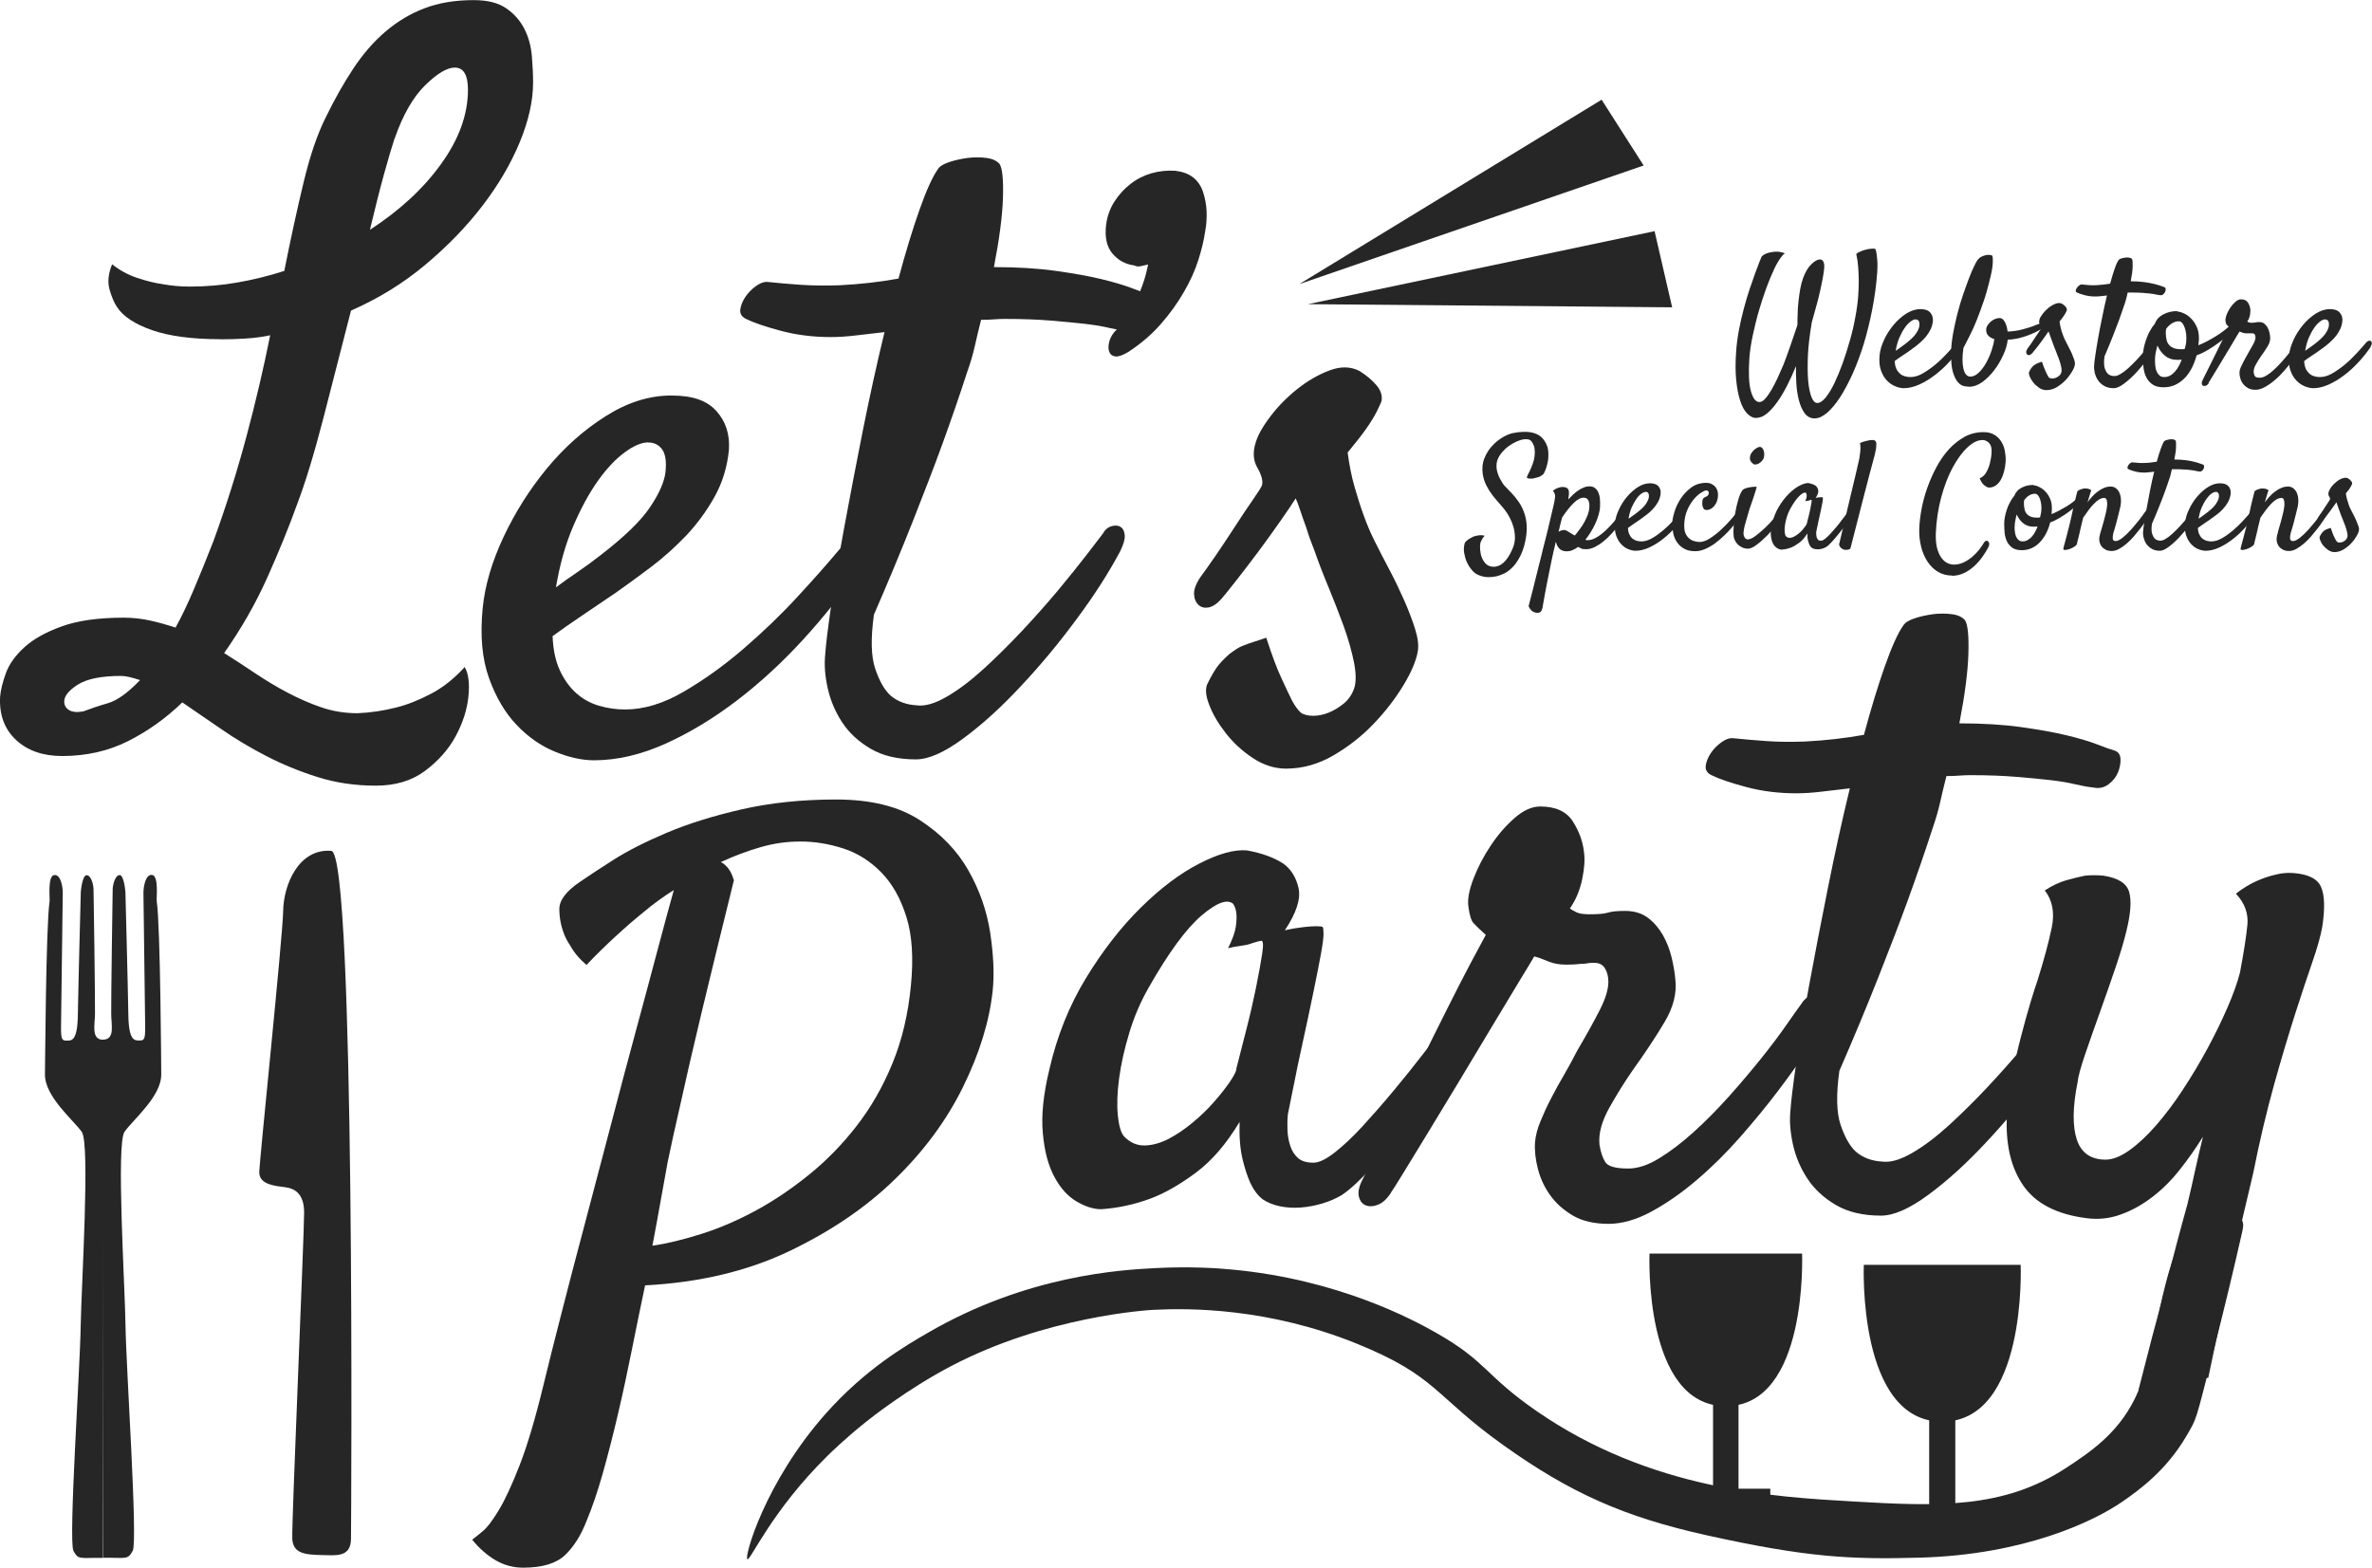<?xml version="1.0" encoding="UTF-8"?><svg id="_レイヤー_2" xmlns="http://www.w3.org/2000/svg" viewBox="0 0 210.51 139.17"><defs><style>.cls-1{fill:#262626;}</style></defs><g id="_レイヤー_1-2"><path class="cls-1" d="m131.13,91.69c-.68.98-1.56,2.18-2.63,3.62-1.07,1.44-2.18,2.88-3.33,4.31-1.15,1.44-2.27,2.75-3.36,3.95-1.1,1.19-2.01,2.04-2.74,2.52-.49.29-1.05.54-1.68.73-.63.19-1.28.32-1.94.37-.66.05-1.28.01-1.86-.11-.58-.12-1.1-.33-1.53-.62-.44-.34-.8-.83-1.1-1.46-.24-.54-.48-1.24-.69-2.12s-.3-1.97-.26-3.29c-1.17,1.95-2.46,3.45-3.87,4.5-1.41,1.05-2.75,1.82-4.02,2.3-1.46.54-2.92.85-4.39.95-.68,0-1.41-.23-2.19-.69-.78-.46-1.44-1.19-1.97-2.19-.54-1-.88-2.29-1.02-3.87-.15-1.58.05-3.47.58-5.66.68-2.97,1.77-5.68,3.25-8.11,1.49-2.44,3.11-4.52,4.86-6.25,1.75-1.73,3.48-3.03,5.19-3.91,1.71-.88,3.12-1.27,4.24-1.17,1.32.24,2.39.63,3.22,1.17.68.49,1.13,1.21,1.35,2.16s-.18,2.21-1.21,3.76c.68-.15,1.25-.24,1.72-.29.46-.05.82-.07,1.06-.07.29,0,.49.02.58.07.05.1.07.3.07.62s-.07.89-.22,1.72c-.15.83-.37,1.95-.66,3.36-.29,1.41-.68,3.24-1.17,5.48-.1.44-.18.84-.26,1.21-.07.37-.15.73-.22,1.1-.07.37-.16.79-.26,1.28-.1.49-.22,1.1-.37,1.83-.05.44-.06.91-.04,1.43.02.51.11.99.26,1.43.15.44.38.79.69,1.06.32.27.77.4,1.35.4.49,0,1.12-.3,1.9-.91.78-.61,1.61-1.39,2.48-2.34s1.79-2,2.74-3.14c.95-1.14,1.84-2.25,2.67-3.33.83-1.07,1.57-2.02,2.23-2.85.66-.83,1.13-1.44,1.43-1.83.39-.44.78-.69,1.17-.77.39-.07.68.04.88.33.19.29.23.73.11,1.32-.12.58-.48,1.27-1.06,2.05Zm-21.42,3.22c.24-.97.54-2.12.88-3.44.34-1.32.63-2.58.88-3.8.24-1.22.43-2.23.55-3.03.12-.8.08-1.18-.11-1.13-.24.05-.51.12-.8.22-.24.1-.56.17-.95.22-.39.05-.78.12-1.17.22.39-.78.62-1.43.69-1.94.07-.51.08-.91.04-1.21-.05-.34-.15-.61-.29-.8-.54-.44-1.47-.08-2.81,1.06-1.34,1.15-2.89,3.25-4.64,6.32-.73,1.27-1.32,2.62-1.75,4.06-.44,1.44-.74,2.79-.91,4.06-.17,1.27-.21,2.38-.11,3.33.1.95.29,1.57.58,1.86.54.54,1.14.79,1.83.77.68-.02,1.38-.22,2.08-.58.71-.37,1.41-.84,2.12-1.43.71-.58,1.34-1.19,1.9-1.83.56-.63,1.02-1.22,1.39-1.75.37-.54.57-.93.62-1.17Z"/><path class="cls-1" d="m123.45,105.87c-.34.54-.72.89-1.13,1.06-.41.17-.78.19-1.1.07-.32-.12-.52-.38-.62-.77-.1-.39,0-.88.29-1.46.15-.29.48-.95.99-1.97.51-1.02,1.12-2.25,1.83-3.69.71-1.44,1.47-3,2.3-4.68s1.62-3.28,2.38-4.79c.75-1.51,1.45-2.86,2.08-4.06.63-1.19,1.1-2.06,1.39-2.59-.54-.49-.9-.84-1.1-1.06-.2-.22-.34-.69-.44-1.43-.1-.63.05-1.46.44-2.48.39-1.02.9-2.01,1.54-2.96.63-.95,1.34-1.77,2.12-2.45.78-.68,1.53-1.02,2.27-1.02,1.36,0,2.33.44,2.89,1.32.56.88.89,1.78.99,2.7.1.63.05,1.44-.15,2.41-.2.98-.56,1.85-1.1,2.63.15.1.34.21.58.33.24.12.63.18,1.17.18.78,0,1.33-.05,1.64-.15.32-.1.82-.15,1.5-.15.83,0,1.51.21,2.05.62.54.41.97.93,1.32,1.53.34.61.6,1.27.77,1.97.17.71.28,1.35.33,1.94.15,1.22-.17,2.49-.95,3.8-.78,1.32-1.73,2.75-2.85,4.31-.68.98-1.36,2.07-2.05,3.29-.68,1.22-.98,2.31-.88,3.29.1.63.27,1.15.51,1.54.24.39.92.58,2.05.58.83,0,1.74-.3,2.74-.91,1-.61,2.02-1.39,3.07-2.34,1.05-.95,2.08-2,3.11-3.14,1.02-1.14,1.97-2.27,2.85-3.36.88-1.1,1.62-2.08,2.23-2.96.61-.88,1.06-1.51,1.35-1.9.24-.39.56-.66.95-.8.39-.15.73-.15,1.02,0,.29.15.48.44.55.88.07.44-.11,1.02-.55,1.75-.29.49-.79,1.27-1.5,2.34-.71,1.07-1.56,2.27-2.56,3.58-1,1.32-2.11,2.67-3.33,4.06-1.22,1.39-2.5,2.66-3.84,3.8-1.34,1.15-2.68,2.08-4.02,2.81-1.34.73-2.62,1.1-3.84,1.1s-2.31-.24-3.14-.73c-.83-.49-1.5-1.08-2.01-1.79-.51-.71-.88-1.49-1.1-2.34-.22-.85-.31-1.64-.26-2.38.05-.58.21-1.21.48-1.86.27-.66.58-1.34.95-2.05.37-.71.75-1.41,1.17-2.12.41-.71.79-1.4,1.13-2.08.83-1.41,1.5-2.62,2.01-3.62.51-1,.77-1.84.77-2.52,0-.44-.1-.83-.29-1.17-.2-.34-.51-.51-.95-.51-.29,0-.5.01-.62.04-.12.03-.24.04-.37.04s-.29.01-.51.04c-.22.02-.55.04-.99.04-.63,0-1.17-.1-1.61-.29-.44-.19-.85-.34-1.24-.44-.2.34-.63,1.07-1.32,2.19-.68,1.12-1.47,2.44-2.38,3.95-.9,1.51-1.85,3.09-2.85,4.75-1,1.66-1.94,3.2-2.81,4.64-.88,1.44-1.62,2.66-2.23,3.65-.61,1-.99,1.6-1.13,1.79Z"/><path class="cls-1" d="m183.61,87.74c.19-.29.45-.48.77-.55.32-.07.57-.04.77.11.19.15.3.39.33.73.02.34-.11.8-.4,1.39-.98,1.85-2.25,3.85-3.84,5.99-1.58,2.15-3.25,4.16-5.01,6.03-1.75,1.88-3.46,3.42-5.12,4.64-1.66,1.22-3.05,1.83-4.17,1.83-1.61,0-2.95-.32-4.02-.95-1.07-.63-1.91-1.41-2.52-2.34-.61-.93-1.04-1.94-1.28-3.03-.24-1.1-.32-2.11-.22-3.03.05-.78.22-2.18.51-4.2.29-2.02.68-4.36,1.17-7.02.49-2.66,1.04-5.51,1.65-8.55.61-3.04,1.25-5.98,1.94-8.81-.83.1-1.66.2-2.48.29-.83.1-1.58.15-2.27.15-1.56,0-3.03-.18-4.42-.55-1.39-.37-2.42-.72-3.11-1.06-.39-.19-.56-.48-.51-.84.05-.37.2-.73.44-1.1.24-.37.55-.68.91-.95.37-.27.69-.4.99-.4.93.1,1.93.18,3,.26s2.24.09,3.51.04c.93-.05,1.81-.12,2.67-.22.85-.1,1.69-.22,2.52-.37.63-2.34,1.25-4.37,1.86-6.1.61-1.73,1.16-2.94,1.64-3.62.15-.24.48-.45.99-.62.51-.17,1.06-.29,1.64-.37.58-.07,1.14-.07,1.68,0,.54.07.93.26,1.17.55.24.39.34,1.39.29,3-.05,1.61-.32,3.65-.8,6.14,2.05,0,3.86.11,5.45.33,1.58.22,2.94.46,4.06.73,1.12.27,2.02.54,2.7.8.68.27,1.19.45,1.54.55.34.1.52.34.55.73.02.39-.05.79-.22,1.21-.17.41-.45.77-.84,1.06-.39.29-.83.39-1.32.29-.49-.05-1.04-.15-1.64-.29-.61-.15-1.34-.27-2.19-.37-.85-.1-1.86-.19-3.03-.29-1.17-.1-2.53-.15-4.09-.15-.29,0-.62.01-.99.04-.37.03-.74.04-1.13.04-.2.78-.38,1.55-.55,2.3-.17.76-.4,1.55-.69,2.38-.63,1.95-1.36,4.07-2.19,6.36-.73,2-1.61,4.29-2.63,6.87-1.02,2.58-2.17,5.34-3.44,8.26-.29,2.1-.26,3.69.11,4.79.37,1.1.82,1.89,1.35,2.38.63.54,1.41.83,2.34.88.73.1,1.62-.16,2.67-.77,1.05-.61,2.13-1.43,3.25-2.45,1.12-1.02,2.25-2.14,3.4-3.36,1.14-1.22,2.2-2.41,3.18-3.58.97-1.17,1.83-2.23,2.56-3.18s1.24-1.62,1.54-2.01Z"/><path class="cls-1" d="m189.78,123.41c.85-3.36,1.62-6.29,2.3-8.77.73-2.88,1.41-5.46,2.05-7.75.24-1.02.48-2.03.69-3.03.22-1,.45-1.98.69-2.96-.63,1.02-1.32,2-2.05,2.92-.73.93-1.53,1.73-2.41,2.41-.88.68-1.82,1.21-2.81,1.57-1,.37-2.04.48-3.11.33-2.63-.34-4.5-1.32-5.59-2.92-1.1-1.61-1.57-3.7-1.43-6.29.05-1.02.2-2.14.44-3.36.24-1.22.51-2.39.8-3.51.29-1.12.57-2.13.84-3.03.27-.9.48-1.55.62-1.94.58-1.85,1.01-3.44,1.28-4.75.27-1.32.06-2.41-.62-3.29.68-.44,1.33-.74,1.94-.91.61-.17,1.16-.3,1.64-.4.54-.05,1.07-.05,1.61,0,1.32.2,2.08.68,2.3,1.46.22.78.13,1.95-.26,3.51-.2.83-.51,1.89-.95,3.18-.44,1.29-.9,2.62-1.39,3.98-.49,1.36-.93,2.62-1.32,3.76-.39,1.15-.61,1.96-.66,2.45-.44,2.19-.46,3.89-.07,5.08.39,1.19,1.24,1.79,2.56,1.79.63,0,1.34-.28,2.12-.84.78-.56,1.57-1.3,2.38-2.23.8-.93,1.6-1.98,2.38-3.18.78-1.19,1.5-2.4,2.16-3.62.66-1.22,1.24-2.41,1.75-3.58.51-1.17.89-2.22,1.13-3.14.34-1.8.56-3.22.66-4.24.1-1.02-.24-1.95-1.02-2.78.63-.49,1.25-.86,1.86-1.13.61-.27,1.16-.45,1.64-.55.54-.15,1.07-.19,1.61-.15,1.32.1,2.13.51,2.45,1.24.32.73.35,1.9.11,3.51-.15.83-.44,1.88-.88,3.14-.44,1.27-.95,2.81-1.54,4.64-.58,1.83-1.21,3.91-1.86,6.25s-1.28,4.97-1.86,7.89c-.58,2.39-1.22,5.14-1.9,8.26-.58,2.73-1.28,6.02-2.08,9.87"/><path class="cls-1" d="m155.91,37.11c-.31,0-.59-.13-.85-.4-.26-.27-.47-.65-.63-1.16-.16-.5-.28-1.12-.35-1.85s-.07-1.57,0-2.51c.04-.62.13-1.26.25-1.91s.27-1.28.43-1.88c.16-.61.33-1.18.51-1.72.18-.54.35-1.02.5-1.43.15-.42.28-.75.38-1.01s.16-.4.18-.44c.03-.05.09-.11.18-.17.09-.06.2-.11.32-.15.12-.04.25-.08.4-.1s.28-.04.4-.04c.11,0,.21,0,.3.02.08.01.17.03.25.05s.16.05.22.09c-.12.07-.23.19-.34.34-.11.15-.21.31-.31.48-.12.19-.22.4-.32.62-.21.44-.43.98-.67,1.62-.23.63-.45,1.31-.66,2.02-.21.71-.38,1.44-.54,2.17s-.26,1.42-.31,2.07c-.08,1.3-.04,2.27.14,2.91.18.64.43.96.76.96.16,0,.33-.1.51-.3s.36-.46.55-.78c.18-.32.37-.67.55-1.06.18-.39.35-.78.51-1.16.1-.24.2-.52.31-.82.11-.3.22-.61.33-.93.11-.32.22-.63.32-.94.11-.31.2-.59.29-.85,0-.32,0-.65.02-1.01,0-.35.03-.71.07-1.08.04-.36.09-.72.15-1.08.06-.35.15-.68.25-.97.21-.57.46-.99.75-1.26.28-.27.53-.41.74-.42.15,0,.25.06.32.19.06.13.09.3.08.51-.02.27-.07.6-.14.99-.07.39-.16.8-.26,1.24-.1.44-.21.88-.34,1.33s-.25.88-.36,1.29c-.19,1.09-.31,2.07-.35,2.95-.04.88-.03,1.64.02,2.27.06.63.16,1.11.3,1.46s.31.51.51.51c.23,0,.48-.16.74-.48.26-.32.52-.74.77-1.26.25-.52.5-1.12.74-1.78.24-.67.45-1.35.65-2.05.2-.7.36-1.39.48-2.07.13-.68.21-1.3.25-1.85.03-.45.05-.9.05-1.35,0-.38-.02-.79-.05-1.22-.03-.43-.09-.82-.17-1.17.14-.12.32-.21.55-.29.12-.04.24-.08.38-.11.08-.02.17-.04.27-.05.08-.01.17-.02.25-.02.08,0,.16,0,.24.02.06.15.11.34.13.57.03.23.04.46.06.68,0,.26,0,.54-.02.82-.08,1.12-.23,2.22-.44,3.29-.21,1.08-.46,2.1-.75,3.06-.3.97-.63,1.85-.99,2.66-.37.81-.74,1.51-1.12,2.1-.39.59-.77,1.05-1.16,1.38-.39.33-.75.49-1.1.49-.37,0-.66-.16-.89-.47-.22-.31-.39-.7-.51-1.17-.12-.47-.19-.97-.22-1.51-.03-.54-.04-1.03-.03-1.49-.24.59-.5,1.16-.78,1.71s-.57,1.04-.87,1.46c-.3.43-.61.77-.92,1.03-.31.26-.62.39-.93.39Z"/><path class="cls-1" d="m174.06,30.79c-.32.46-.68.92-1.08,1.35-.4.44-.83.83-1.28,1.17s-.91.62-1.38.83c-.47.21-.93.32-1.37.32-.23,0-.48-.06-.75-.17s-.52-.28-.74-.51c-.22-.23-.4-.53-.53-.9-.13-.37-.17-.82-.12-1.35.04-.43.18-.89.4-1.37s.51-.92.84-1.32c.33-.4.71-.73,1.12-1,.42-.26.84-.4,1.26-.4s.69.1.87.3c.18.2.26.45.24.74-.03.33-.12.63-.28.9-.15.27-.33.52-.55.74-.21.22-.44.42-.67.6-.24.18-.46.34-.67.49-.23.16-.45.31-.67.45-.21.14-.4.27-.55.39.01.26.06.49.14.67s.19.32.32.44.27.19.44.24c.16.05.33.07.5.07.36,0,.73-.11,1.12-.34s.77-.5,1.15-.82c.38-.32.72-.66,1.04-1.01.32-.35.59-.65.8-.9.07-.08.15-.13.23-.15.08-.02.14,0,.19.03.05.04.07.1.07.19s-.04.19-.11.31Zm-4.05-2.44c-.13,0-.28.06-.45.19-.17.13-.35.31-.51.55-.17.24-.33.53-.48.87-.15.34-.26.74-.33,1.18.13-.1.26-.19.41-.29.15-.1.29-.21.44-.32.45-.35.77-.65.95-.92.18-.26.28-.49.3-.68.02-.2,0-.35-.06-.44-.06-.09-.15-.13-.27-.13Z"/><path class="cls-1" d="m176.55,25.01c-.16.63-.33,1.24-.53,1.81-.2.58-.4,1.11-.6,1.62s-.41.96-.62,1.37c-.21.41-.39.77-.55,1.08-.11.76-.11,1.37,0,1.84.11.46.31.7.62.7.25,0,.5-.12.74-.35.24-.23.46-.52.65-.86.19-.34.35-.7.48-1.08.13-.39.21-.73.25-1.04-.2-.05-.37-.15-.51-.28-.14-.13-.21-.31-.21-.53,0-.15.04-.29.13-.42.08-.13.19-.25.3-.34.12-.09.24-.17.38-.22.14-.05.26-.08.38-.08.18,0,.33.11.46.34.13.23.21.52.25.86.42-.01.87-.07,1.33-.19s.9-.26,1.31-.44c.12-.05.21-.07.29-.05.07.02.12.06.15.13.03.06.02.13,0,.21s-.1.14-.19.18c-.24.14-.49.26-.75.37-.26.11-.51.2-.77.28s-.5.13-.73.17c-.23.04-.44.06-.63.06-.04.42-.17.88-.4,1.37-.22.49-.49.95-.81,1.36-.32.42-.67.76-1.05,1.04-.39.27-.76.41-1.13.41-.12,0-.27-.02-.46-.05s-.38-.14-.55-.33c-.18-.19-.33-.49-.46-.91-.13-.42-.18-1.01-.16-1.78,0-.52.07-1.07.17-1.65.11-.58.23-1.16.38-1.74.15-.58.31-1.14.5-1.69.19-.54.36-1.03.53-1.47.17-.44.32-.81.47-1.1.14-.3.25-.49.32-.57.1-.12.21-.2.33-.26.13-.06.25-.1.37-.13s.24-.03.34-.02c.11.01.18.03.22.05.06.04.08.27.06.7s-.13.97-.31,1.63Z"/><path class="cls-1" d="m181.89,33.54c.06.04.15.06.25.06s.2-.02.3-.06c.1-.04.2-.1.29-.17.09-.07.16-.17.2-.29.04-.12.04-.28,0-.5s-.11-.45-.2-.7c-.09-.25-.19-.5-.29-.75s-.2-.49-.27-.7c-.06-.16-.12-.31-.16-.44-.04-.12-.08-.23-.12-.34-.04-.11-.07-.19-.09-.23-.05.08-.15.22-.28.41-.13.19-.28.39-.43.59-.15.21-.3.4-.44.57-.14.17-.23.29-.29.36-.08.09-.17.15-.25.17-.08.02-.14,0-.2-.05s-.08-.12-.09-.21c0-.09.04-.2.12-.32.06-.08.16-.22.29-.4.13-.18.25-.37.38-.57.13-.2.24-.37.35-.52.11-.15.16-.25.17-.28.02-.08,0-.2-.09-.33-.08-.14-.09-.3-.04-.48.04-.15.14-.32.29-.51.15-.2.32-.37.52-.53s.41-.28.62-.36.4-.08.57,0c.14.08.25.18.33.28.08.1.12.2.09.31-.02.05-.05.12-.09.21-.04.08-.11.19-.19.31-.08.12-.21.28-.36.47.03.24.08.46.13.67.06.2.11.38.17.52.06.18.13.34.21.49.1.19.2.39.3.59.11.2.2.4.29.59.08.2.15.38.21.55.05.17.07.31.05.43-.03.18-.12.4-.28.65-.15.25-.34.5-.57.74s-.49.44-.78.61c-.29.17-.59.25-.91.25-.22,0-.44-.07-.64-.21s-.38-.3-.52-.48-.25-.37-.32-.55-.08-.32-.02-.41c.06-.13.12-.23.17-.3.05-.07.13-.16.24-.25.04-.03.09-.07.16-.11.05-.03.13-.06.22-.1s.21-.07.33-.11c.11.33.2.58.29.77.08.19.15.33.21.44.06.12.12.2.17.24Z"/><path class="cls-1" d="m191.2,30.08c.04-.06.1-.1.17-.12.07-.02.12,0,.17.02.04.03.07.08.07.16s-.02.17-.09.3c-.21.4-.49.83-.83,1.3-.34.46-.71.9-1.08,1.31-.38.41-.75.74-1.11,1.01s-.66.4-.9.4c-.35,0-.64-.07-.87-.21-.23-.14-.42-.31-.55-.51-.13-.2-.22-.42-.28-.66-.05-.24-.07-.46-.05-.66,0-.17.05-.47.11-.91s.15-.94.25-1.52.22-1.19.36-1.85c.13-.66.27-1.3.42-1.91-.18.02-.36.04-.54.06-.18.02-.34.03-.49.03-.34,0-.66-.04-.96-.12s-.53-.16-.67-.23c-.08-.04-.12-.1-.11-.18.01-.08.04-.16.1-.24s.12-.15.2-.21c.08-.06.15-.09.21-.09.2.02.42.04.65.06.23.02.49.02.76,0,.2-.01.39-.03.58-.05.18-.02.37-.05.55-.08.14-.51.27-.95.4-1.32.13-.38.25-.64.36-.78.03-.05.1-.1.21-.13.11-.04.23-.06.36-.08.13-.02.25-.02.36,0,.12.02.2.06.25.12.05.08.07.3.06.65,0,.35-.07.79-.17,1.33.44,0,.84.02,1.18.07.34.05.64.1.88.16.24.06.44.12.59.17.15.06.26.1.33.12.07.02.11.07.12.16s-.01.17-.05.26c-.04.09-.1.17-.18.23-.08.06-.18.08-.29.06-.11-.01-.22-.03-.36-.06-.13-.03-.29-.06-.48-.08-.18-.02-.4-.04-.66-.06-.25-.02-.55-.03-.89-.03-.06,0-.13,0-.21,0s-.16,0-.25,0c-.04.17-.08.34-.12.5-.04.16-.09.34-.15.51-.14.42-.3.88-.48,1.38-.16.43-.35.93-.57,1.49-.22.56-.47,1.16-.74,1.79-.06.45-.05.8.02,1.04.08.24.18.41.29.51.14.12.31.18.51.19.16.02.35-.03.58-.17.23-.13.46-.31.71-.53.24-.22.49-.46.74-.73s.48-.52.69-.78c.21-.25.4-.48.55-.69.16-.21.27-.35.33-.44Z"/><path class="cls-1" d="m194.94,31.56c-.11.4-.25.78-.43,1.12-.18.35-.39.65-.64.9s-.53.45-.84.59-.65.21-1.02.21c-.43,0-.77-.09-1.02-.28s-.43-.41-.55-.69c-.12-.27-.2-.58-.22-.9-.03-.33-.04-.63-.04-.92,0-.2.02-.42.07-.67.05-.24.11-.49.2-.74s.19-.51.33-.76c.13-.25.29-.49.47-.7.06-.18.16-.34.29-.48.13-.14.29-.25.46-.34.17-.09.36-.16.56-.21s.4-.07.59-.07c.03,0,.06,0,.09.02.03.01.05.02.09.03.14.01.31.06.51.16.21.09.41.24.6.43.2.19.36.43.5.72s.21.64.21,1.05c0,.08,0,.19-.02.31-.01.12-.02.22-.03.31.24-.1.5-.21.76-.35s.52-.28.77-.44c.25-.15.48-.31.69-.47.21-.16.38-.3.51-.43.11-.09.2-.15.27-.16.07-.01.13.01.16.06s.04.13.02.22-.08.2-.17.32c-.05.06-.19.19-.4.38s-.47.4-.77.62c-.29.22-.62.44-.97.65-.35.21-.68.37-1,.48Zm-3.69.38c0,.19.01.38.03.56.02.19.06.35.13.49.06.14.15.26.25.35s.24.13.41.13c.19,0,.36-.04.52-.13.16-.09.3-.21.43-.35.13-.14.24-.31.34-.49.1-.18.19-.38.26-.58-.07.01-.15.02-.21.02s-.14,0-.23,0c-.4,0-.75-.12-1.04-.36-.29-.24-.51-.54-.67-.91-.06.22-.12.44-.16.65-.04.21-.06.41-.06.6Zm1.01-2.79c-.03.09-.05.2-.05.3,0,.17,0,.35.03.53s.07.35.16.5.22.27.4.37c.18.1.44.15.77.15.05,0,.11,0,.16,0s.11-.01.16-.02c.03-.14.06-.26.09-.37s.04-.21.04-.29c.02-.2.02-.41,0-.62-.02-.21-.06-.4-.12-.58s-.13-.32-.22-.43-.2-.17-.32-.17c-.2,0-.39.06-.58.17-.19.11-.36.27-.52.47Z"/><path class="cls-1" d="m196.03,34c-.07.12-.16.19-.25.23s-.17.04-.24.02c-.07-.03-.11-.08-.13-.17s0-.19.06-.32c.03-.06.1-.21.21-.43.11-.22.24-.49.4-.8.15-.31.32-.65.5-1.01s.35-.71.51-1.04c.16-.33.31-.62.45-.88.14-.26.24-.45.3-.56-.12-.11-.2-.18-.24-.23-.04-.05-.07-.15-.09-.31-.02-.14.01-.32.09-.54s.2-.44.33-.64c.14-.21.29-.38.46-.53s.33-.22.49-.22c.29,0,.5.1.62.29.12.19.19.39.21.59.02.14,0,.31-.03.52-.04.21-.12.4-.24.57.03.02.07.04.13.07.05.03.14.04.25.04.17,0,.29-.01.36-.03s.18-.03.32-.03c.18,0,.33.04.44.13.12.09.21.2.29.33.07.13.13.27.17.43s.06.29.07.42c.03.26-.04.54-.21.82s-.38.6-.62.93c-.15.21-.29.45-.44.71-.15.26-.21.5-.19.71.02.14.06.25.11.33s.2.13.44.13c.18,0,.38-.07.59-.2.22-.13.44-.3.66-.51.23-.21.45-.43.67-.68s.43-.49.62-.73c.19-.24.35-.45.48-.64s.23-.33.29-.41c.05-.08.12-.14.21-.17s.16-.03.22,0,.1.09.12.19c.02.1-.02.22-.12.38-.06.11-.17.27-.33.51-.15.23-.34.49-.55.78s-.46.58-.72.88c-.26.3-.54.58-.83.82-.29.25-.58.45-.87.61-.29.16-.57.24-.83.24s-.5-.05-.68-.16-.32-.23-.44-.39c-.11-.15-.19-.32-.24-.51-.05-.18-.07-.36-.06-.51.01-.13.04-.26.1-.4.06-.14.13-.29.21-.44.08-.15.16-.31.25-.46.09-.15.17-.3.25-.45.18-.31.32-.57.44-.78.11-.22.17-.4.17-.55,0-.1-.02-.18-.06-.25s-.11-.11-.21-.11c-.06,0-.11,0-.13,0-.03,0-.05,0-.08,0-.03,0-.06,0-.11,0-.05,0-.12,0-.21,0-.14,0-.25-.02-.35-.06s-.19-.07-.27-.1c-.04.07-.14.23-.29.48-.15.24-.32.53-.51.86s-.4.67-.62,1.03c-.22.36-.42.69-.61,1.01-.19.31-.35.58-.48.79-.13.22-.21.35-.25.39Z"/><path class="cls-1" d="m210.4,30.79c-.32.46-.68.92-1.08,1.35-.4.44-.83.83-1.28,1.17s-.91.62-1.38.83c-.47.21-.93.32-1.37.32-.23,0-.48-.06-.75-.17s-.52-.28-.74-.51c-.22-.23-.4-.53-.53-.9-.13-.37-.17-.82-.12-1.35.04-.43.18-.89.4-1.37s.51-.92.84-1.32c.33-.4.71-.73,1.12-1,.42-.26.84-.4,1.26-.4s.69.1.87.3c.18.2.26.45.24.74-.03.33-.12.63-.28.9-.15.27-.33.52-.55.74-.21.22-.44.42-.67.6-.24.18-.46.34-.67.49-.23.16-.45.31-.67.45-.21.14-.4.27-.55.39.01.26.06.49.14.67s.19.32.32.44.27.19.44.24c.16.05.33.07.5.07.36,0,.73-.11,1.12-.34s.77-.5,1.15-.82c.38-.32.72-.66,1.04-1.01.32-.35.59-.65.8-.9.07-.08.15-.13.23-.15.08-.02.14,0,.19.03.05.04.07.1.07.19s-.04.19-.11.31Zm-4.05-2.44c-.13,0-.28.06-.45.19-.17.13-.35.31-.51.55-.17.24-.33.53-.48.87-.15.34-.26.74-.33,1.18.13-.1.26-.19.41-.29.15-.1.29-.21.44-.32.45-.35.77-.65.95-.92.18-.26.28-.49.3-.68.02-.2,0-.35-.06-.44-.06-.09-.15-.13-.27-.13Z"/><path class="cls-1" d="m135.51,42.36s.02-.1.08-.21c.06-.11.13-.25.21-.42s.15-.36.23-.57c.08-.21.13-.43.16-.66.03-.23.03-.45,0-.68s-.13-.44-.28-.65c-.09-.11-.22-.17-.4-.18-.18-.01-.37.01-.59.08-.22.07-.45.17-.69.31-.24.14-.46.3-.66.49-.2.19-.37.39-.51.62s-.22.46-.24.69c-.02.19-.01.37.02.53.03.16.08.31.13.45.05.14.11.26.18.38s.12.22.18.31c.07.13.18.27.34.42.15.15.32.33.5.52.18.19.36.41.54.66.18.24.34.52.47.83.13.31.23.65.28,1.03.05.38.05.8-.01,1.26-.1.67-.26,1.23-.47,1.67-.22.45-.45.81-.71,1.08-.26.27-.52.47-.78.59-.26.12-.48.2-.65.24-.13.03-.29.05-.48.07s-.38.02-.58-.01-.41-.09-.62-.19c-.21-.09-.39-.24-.55-.44-.19-.23-.34-.47-.45-.73-.1-.23-.17-.49-.22-.78-.05-.29-.03-.6.07-.91.07-.08.15-.15.23-.22.08-.06.16-.12.24-.16.09-.05.19-.1.29-.15.12-.04.23-.07.35-.09.1-.02.21-.03.32-.03.11,0,.22.01.32.05-.14.15-.23.3-.29.43-.04.07-.06.14-.08.19-.04.17-.05.38-.03.62s.06.47.15.69c.08.22.21.41.37.57.16.16.38.24.65.25.66.02,1.22-.5,1.68-1.54.15-.33.23-.65.24-.99,0-.33-.04-.65-.12-.96-.09-.31-.2-.59-.34-.86-.14-.27-.28-.49-.43-.68s-.32-.4-.52-.62c-.2-.22-.4-.46-.6-.72-.2-.26-.38-.55-.53-.85-.16-.31-.26-.64-.32-1-.07-.5-.03-.97.14-1.39s.39-.79.68-1.1c.28-.32.6-.57.93-.77.34-.2.64-.32.9-.38,1.45-.29,2.4-.04,2.86.73.19.3.29.61.31.95.02.33,0,.64-.06.93s-.13.52-.22.72-.14.3-.17.32c-.05.05-.14.11-.26.18s-.31.12-.57.18c-.07.02-.14.03-.22.03-.06,0-.13,0-.2-.01-.07,0-.13-.03-.19-.05Z"/><path class="cls-1" d="m136.15,54.35c-.06-.03-.13-.07-.19-.12-.05-.05-.11-.1-.16-.17-.05-.07-.1-.15-.14-.25.25-.97.47-1.8.64-2.52s.33-1.31.45-1.79c.13-.56.25-1.03.35-1.41.09-.36.18-.72.27-1.08.07-.32.15-.65.24-1.02.08-.36.16-.7.24-1.02.09-.35.14-.63.16-.85s-.05-.4-.2-.55c.11-.09.22-.16.33-.21.11-.05.21-.08.3-.1.1-.03.2-.04.3-.03.24.02.39.09.45.23.06.14.07.35.02.65,0,.04-.02.08-.02.11,0,.03,0,.07,0,.1.13-.14.27-.28.42-.42.15-.14.31-.26.47-.37.16-.11.32-.2.49-.26.17-.07.33-.1.48-.1.21,0,.38.05.51.16.13.1.23.24.3.41.07.17.12.36.13.58.02.21.02.42.01.63,0,.23-.05.46-.12.72-.07.25-.16.51-.28.77s-.25.52-.41.77c-.15.25-.32.49-.49.7.04,0,.06.02.07.02s.01,0,.01.01c0,0,0,0,.02.01.01,0,.04,0,.09,0,.21,0,.42-.05.64-.16.22-.11.43-.25.63-.41.21-.17.41-.35.6-.55.19-.2.37-.39.53-.58s.29-.35.4-.5c.11-.15.19-.25.24-.32.07-.09.14-.15.2-.18s.11-.03.15,0c.04.03.05.08.05.16s-.03.17-.08.29c-.04.08-.11.21-.23.39-.12.18-.26.38-.43.61-.17.23-.37.46-.59.7-.22.24-.45.46-.7.66-.24.2-.49.36-.75.49-.26.13-.51.2-.75.2-.12,0-.21,0-.28-.01-.07,0-.13-.02-.18-.05-.05-.02-.1-.05-.14-.07-.04-.02-.1-.05-.16-.07-.16.13-.33.22-.5.29-.17.07-.34.1-.5.1s-.29-.03-.4-.07c-.11-.05-.21-.12-.28-.2s-.13-.18-.18-.28c-.04-.1-.08-.21-.11-.3,0,.04-.02.07-.02.09,0,.03-.01.06-.02.11-.11.43-.22.93-.34,1.5-.1.49-.22,1.08-.36,1.78-.14.7-.29,1.5-.44,2.39-.05.24-.15.38-.29.42-.14.04-.3.02-.48-.05Zm2.48-8.39c-.04.15-.09.33-.14.53-.05.2-.11.44-.17.72.07-.05.15-.09.24-.12.09-.03.18-.04.27-.04.1,0,.22.05.38.16.15.1.34.21.55.33.13-.16.28-.34.43-.55.15-.2.29-.41.41-.63.12-.22.23-.44.31-.66.08-.23.13-.44.14-.65.02-.27-.01-.48-.09-.64-.08-.15-.22-.23-.41-.23-.28,0-.58.16-.91.49-.33.33-.67.76-1.01,1.28Z"/><path class="cls-1" d="m149.51,45.75c-.27.4-.58.78-.92,1.16-.34.37-.71.71-1.09,1-.38.29-.78.53-1.18.71-.4.18-.79.27-1.17.27-.2,0-.41-.05-.64-.14-.23-.09-.44-.24-.63-.44-.19-.2-.34-.46-.45-.77-.11-.32-.15-.7-.1-1.15.04-.37.15-.76.35-1.17.19-.41.43-.79.72-1.13.29-.34.61-.63.96-.85.36-.23.71-.34,1.08-.34.34,0,.59.09.74.26.15.17.22.38.2.64-.03.28-.11.54-.24.77-.13.23-.29.45-.47.64-.18.19-.37.36-.58.51-.2.15-.39.29-.57.42-.2.14-.39.26-.57.39-.18.12-.34.23-.47.33,0,.23.05.42.12.57.07.15.16.28.27.37.11.09.23.16.37.2.14.04.28.06.43.06.31,0,.63-.1.96-.29s.66-.43.98-.7c.32-.28.62-.56.89-.86.27-.3.5-.55.68-.77.06-.07.13-.12.2-.13.07-.01.12,0,.16.03.04.03.06.09.06.16s-.03.17-.09.26Zm-3.46-2.08c-.11,0-.24.05-.39.16s-.3.26-.44.47c-.14.2-.28.45-.41.74-.13.29-.22.63-.28,1.01.11-.08.23-.16.35-.25.13-.09.25-.18.38-.28.39-.3.66-.56.81-.79.15-.23.24-.42.26-.58.02-.17,0-.3-.05-.37-.05-.08-.13-.12-.23-.12Z"/><path class="cls-1" d="m150.84,48.11c.28,0,.59-.11.93-.33.34-.22.67-.48.99-.78s.61-.6.88-.91c.27-.31.47-.56.6-.75.08-.12.16-.19.23-.21s.13-.01.16.03c.04.05.05.12.04.21,0,.09-.05.2-.12.32-.06.11-.17.26-.32.47-.15.2-.33.42-.53.66-.2.24-.43.48-.69.73-.26.25-.53.47-.8.68-.28.2-.57.37-.87.5-.3.13-.59.2-.88.2-.4,0-.73-.07-.99-.22-.27-.15-.48-.34-.64-.58-.16-.23-.27-.49-.33-.78-.06-.28-.09-.57-.09-.85s.06-.63.19-1.04c.12-.42.31-.81.56-1.2.25-.38.56-.71.94-.99s.83-.41,1.34-.41c.29,0,.53.1.74.3.2.2.3.47.29.81,0,.16-.03.32-.08.48-.05.16-.13.3-.22.42-.09.12-.2.22-.32.29-.12.07-.25.11-.4.11-.12,0-.21-.04-.26-.13-.06-.09-.1-.19-.11-.3s-.01-.22,0-.33.03-.18.05-.22c.04-.06.09-.11.15-.14l.19-.09c.05-.03.1-.07.13-.12s.05-.11.05-.18-.02-.12-.05-.16-.09-.07-.18-.07-.23.07-.44.2c-.21.13-.43.32-.65.58s-.42.58-.59.97c-.17.39-.26.84-.27,1.35,0,.3.03.54.12.73s.2.34.34.45c.13.11.28.19.45.23.16.05.32.07.47.07Z"/><path class="cls-1" d="m154.68,43.48c.04-.05.13-.1.26-.14.13-.04.26-.07.39-.09s.26-.04.37-.04.18,0,.2,0c0,0-.01.1-.07.28s-.12.39-.2.64c-.08.24-.17.49-.26.75-.09.26-.16.47-.2.63-.05.16-.1.34-.16.55-.06.2-.12.4-.17.6-.05.19-.08.38-.1.55-.02.17,0,.3.04.39.04.11.09.18.15.22.05.04.11.06.18.06.18,0,.41-.1.68-.3.27-.2.55-.44.84-.71.29-.27.55-.55.79-.84.24-.28.42-.51.54-.68.07-.09.15-.15.22-.18.08-.03.14-.02.19.01.05.04.08.09.08.18,0,.08-.03.18-.09.28-.14.25-.36.55-.64.9-.28.35-.58.68-.89,1-.32.32-.62.59-.93.82s-.55.34-.74.35c-.15,0-.3-.02-.45-.07-.15-.06-.28-.14-.41-.24-.12-.1-.22-.23-.3-.37-.08-.14-.13-.29-.14-.44-.03-.23-.03-.53,0-.93.03-.39.08-.79.15-1.2.07-.41.17-.8.28-1.17.11-.37.24-.65.39-.83Zm1.87-2.88c-.03.1-.08.2-.16.29s-.16.17-.26.23c-.1.06-.19.1-.29.11s-.18,0-.24-.05c-.19-.14-.29-.3-.3-.47,0-.17.03-.32.12-.47s.2-.27.34-.38c.14-.1.25-.16.35-.18.1-.02.18,0,.25.06.07.06.12.14.15.23.04.09.06.2.06.32s0,.22-.03.31Z"/><path class="cls-1" d="m164.32,45.88c-.13.18-.29.4-.49.67-.2.27-.4.53-.62.8s-.42.51-.62.73c-.2.22-.37.38-.51.47-.09.05-.19.1-.31.14-.12.04-.24.06-.36.07-.12,0-.24,0-.34-.02-.11-.02-.2-.06-.29-.12-.08-.06-.15-.15-.2-.27-.04-.1-.09-.23-.13-.39s-.06-.37-.05-.61c-.22.36-.46.64-.72.83-.26.19-.51.34-.74.43-.27.1-.54.16-.81.18-.13,0-.26-.04-.41-.13-.14-.09-.27-.22-.37-.41s-.16-.42-.19-.72c-.03-.29,0-.64.11-1.05.13-.55.33-1.05.6-1.5s.57-.84.9-1.16c.32-.32.64-.56.96-.72.31-.16.58-.23.78-.22.24.05.44.12.6.22.13.09.21.22.25.4.04.18-.03.41-.22.7.13-.03.23-.05.32-.05s.15-.01.2-.01c.05,0,.09,0,.11.01,0,.02.01.06.01.11s-.01.17-.04.32-.07.36-.12.62c-.05.26-.13.6-.22,1.01-.02.08-.03.16-.05.22-.01.07-.03.14-.04.2-.01.07-.03.15-.05.24-.02.09-.04.2-.07.34,0,.08-.01.17,0,.26s.02.18.05.26c.03.08.07.15.13.2.06.05.14.07.25.07.09,0,.21-.06.35-.17.14-.11.3-.26.46-.43.16-.18.33-.37.51-.58.18-.21.34-.42.49-.62.15-.2.29-.37.41-.53.12-.15.21-.27.26-.34.07-.08.14-.13.22-.14.07-.01.12,0,.16.06.04.05.04.14.02.24-.02.11-.09.23-.2.38Zm-3.97.6c.04-.18.1-.39.16-.64s.12-.48.16-.7c.04-.23.08-.41.1-.56.02-.15.02-.22-.02-.21-.04,0-.09.02-.15.04-.04.02-.1.03-.18.04-.07,0-.14.02-.22.04.07-.14.12-.26.13-.36s.02-.17,0-.22c0-.06-.03-.11-.05-.15-.1-.08-.27-.02-.52.2s-.54.6-.86,1.17c-.13.23-.24.49-.32.75-.08.27-.14.52-.17.75-.03.23-.04.44-.02.62.02.18.05.29.11.35.1.1.21.15.34.14.13,0,.26-.04.39-.11s.26-.16.39-.26c.13-.11.25-.22.35-.34s.19-.23.26-.33c.07-.1.11-.17.12-.22Z"/><path class="cls-1" d="m163.21,48.35c.4-1.67.71-3.01.95-4.02.24-1.01.42-1.78.55-2.31.14-.63.24-1.07.3-1.31.03-.17.05-.34.07-.5.02-.14.03-.29.03-.45s-.01-.29-.04-.42c.07-.04.15-.08.24-.11.09-.03.17-.05.25-.07.1-.03.2-.05.3-.07.1-.02.19-.03.27-.03.07,0,.14,0,.2.02.06.01.1.04.12.09.05.05.08.14.07.27,0,.14-.02.27-.03.42-.04.17-.08.36-.12.55-.11.39-.26.95-.45,1.68-.16.62-.38,1.47-.66,2.54-.27,1.07-.62,2.43-1.04,4.06-.04.04-.1.08-.16.09s-.12.03-.18.03c-.06,0-.13,0-.2-.01-.06-.02-.13-.05-.19-.08-.05-.04-.11-.08-.16-.14s-.09-.14-.12-.24Z"/><path class="cls-1" d="m173.23,51.09c-.45,0-.86-.11-1.22-.32-.37-.22-.68-.51-.93-.89-.26-.38-.45-.82-.58-1.33-.13-.51-.19-1.05-.17-1.63.02-.54.09-1.13.21-1.76.12-.63.29-1.27.52-1.9.23-.64.5-1.25.82-1.84.32-.59.69-1.11,1.1-1.56.42-.45.88-.81,1.38-1.09.51-.27,1.06-.41,1.67-.41.37,0,.68.07.94.22.26.15.46.35.62.59.16.24.27.52.33.83s.09.62.08.93c-.02.3-.06.59-.13.87-.07.28-.16.53-.28.75-.12.22-.27.4-.45.53-.18.13-.38.2-.6.2-.11,0-.21-.04-.31-.11-.09-.05-.18-.14-.28-.24-.09-.11-.18-.27-.26-.47.24-.1.44-.27.58-.52.14-.25.25-.51.32-.78.08-.31.14-.65.16-1.03.02-.37-.06-.64-.23-.81s-.37-.26-.58-.26c-.42,0-.87.22-1.34.66-.47.44-.9,1.04-1.31,1.79-.4.75-.74,1.63-1.01,2.63-.27,1-.43,2.06-.48,3.18-.02.51.02.93.1,1.29.09.35.21.64.37.87.16.23.34.39.53.49.2.1.4.15.59.15.32,0,.61-.07.89-.2.28-.14.53-.3.76-.5.23-.2.43-.4.6-.62s.29-.4.39-.56c.06-.12.13-.19.2-.22.07-.03.14-.02.19.02s.09.1.11.19c.02.09,0,.19-.05.3-.15.31-.34.61-.56.92s-.47.58-.74.83c-.28.25-.58.45-.9.6-.33.15-.67.23-1.03.23Z"/><path class="cls-1" d="m181.94,46.42c-.09.34-.21.66-.37.96s-.34.55-.55.77c-.21.22-.45.39-.72.51-.27.12-.56.18-.87.18-.37,0-.66-.08-.87-.24-.21-.16-.37-.35-.47-.59-.1-.23-.17-.49-.19-.77-.02-.28-.03-.54-.03-.79,0-.17.02-.36.06-.57s.1-.42.17-.64c.07-.22.16-.43.28-.65.11-.22.25-.42.4-.6.05-.15.14-.29.25-.41.11-.12.24-.21.39-.29.15-.08.31-.14.48-.18.17-.04.34-.06.5-.06.03,0,.05,0,.07.01.02,0,.05.02.07.03.12,0,.26.05.44.14s.35.2.51.37c.17.16.31.37.43.62.12.25.18.55.18.9,0,.07,0,.16-.01.26,0,.1-.02.19-.03.26.21-.08.42-.18.65-.3s.44-.24.66-.37.41-.26.59-.4.32-.26.43-.37c.09-.08.17-.13.23-.14.06,0,.11,0,.14.05.03.05.03.11.01.19-.02.08-.07.17-.15.27-.04.05-.16.16-.34.32-.19.16-.4.34-.66.53-.25.19-.53.37-.83.55-.3.18-.58.32-.85.41Zm-3.15.32c0,.16,0,.32.03.48.02.16.05.3.11.42.05.12.13.22.22.3s.21.12.35.12c.16,0,.31-.04.45-.12s.26-.18.37-.3c.11-.12.21-.26.29-.42.09-.16.16-.32.22-.49-.06,0-.12.02-.18.02-.06,0-.12,0-.2,0-.34,0-.64-.1-.89-.3s-.44-.46-.58-.78c-.05.19-.1.37-.13.56-.04.18-.05.35-.05.51Zm.87-2.38c-.03.08-.04.17-.04.26,0,.14,0,.3.03.45.02.16.06.3.14.43.07.13.19.23.34.32.16.09.38.13.66.13.04,0,.09,0,.13,0,.04,0,.09-.01.13-.02.03-.12.05-.22.07-.32.02-.09.04-.18.04-.25.02-.17.02-.35,0-.53-.02-.18-.05-.34-.1-.49-.05-.15-.11-.27-.19-.37-.08-.09-.17-.14-.28-.14-.17,0-.34.05-.49.14-.16.09-.3.23-.44.4Z"/><path class="cls-1" d="m187.4,48.91c-.21,0-.39-.04-.54-.12-.15-.08-.27-.18-.36-.3-.09-.13-.15-.27-.18-.44-.03-.17-.02-.35.03-.53.03-.13.07-.3.14-.51.06-.21.13-.44.2-.69.07-.25.13-.5.19-.74s.1-.47.12-.68,0-.37-.03-.5c-.04-.13-.11-.2-.23-.2-.14,0-.29.05-.45.14-.15.09-.31.22-.47.39-.16.16-.32.35-.47.56s-.31.43-.47.66c-.08.31-.15.58-.2.81-.05.23-.1.44-.14.62-.04.19-.08.35-.12.49-.04.14-.07.27-.09.4-.03.09-.11.18-.24.26-.13.09-.28.16-.43.21-.15.05-.29.08-.4.08s-.16-.04-.14-.12c0-.05.04-.18.09-.37s.11-.41.18-.67.14-.53.21-.82c.07-.29.14-.56.2-.83.04-.21.09-.44.15-.69.04-.22.1-.47.17-.76.07-.29.15-.6.24-.95.06-.05.13-.1.2-.13.07-.03.14-.06.21-.07.07-.03.15-.05.23-.05.07,0,.14,0,.22.01.06,0,.13.02.2.05s.13.06.18.1c-.03.06-.06.15-.09.26s-.07.23-.11.36c-.04.14-.08.29-.14.45.12-.16.25-.33.4-.49.15-.17.31-.32.49-.45s.36-.25.56-.33c.2-.09.4-.13.61-.13.17,0,.33.05.46.15.14.1.24.24.32.41.08.18.12.39.13.63s-.02.51-.1.8l-.15.6c-.04.19-.1.41-.17.67-.07.26-.15.54-.25.85-.05.2-.07.37-.06.51.01.14.1.22.26.22s.37-.1.62-.3.5-.44.75-.72c.25-.28.49-.57.72-.86.23-.29.4-.53.52-.71.08-.12.16-.19.23-.23.07-.04.13-.04.17-.01.04.03.06.09.06.18s-.04.21-.11.36c-.06.13-.16.29-.29.5s-.29.43-.47.66c-.18.23-.38.47-.58.71-.21.24-.42.46-.65.65-.22.19-.45.35-.67.47-.22.12-.43.18-.63.18Z"/><path class="cls-1" d="m194.78,45.14c.04-.05.08-.09.14-.1.06-.01.11,0,.14.02.04.03.06.07.06.14,0,.06-.02.15-.07.26-.18.34-.42.71-.71,1.11s-.6.77-.93,1.12c-.33.35-.64.63-.95.86-.31.23-.56.34-.77.34-.3,0-.55-.06-.74-.18s-.35-.26-.47-.43c-.11-.17-.19-.36-.24-.56s-.06-.39-.04-.56c0-.14.04-.4.1-.78.05-.37.13-.81.22-1.3.09-.49.19-1.02.3-1.58.11-.56.23-1.11.36-1.63l-.46.05c-.15.02-.29.03-.42.03-.29,0-.56-.03-.82-.1-.26-.07-.45-.13-.58-.2-.07-.04-.1-.09-.09-.16s.04-.14.08-.2c.04-.07.1-.13.17-.18.07-.05.13-.07.18-.07.17.02.36.03.56.05.2.01.42.02.65,0,.17,0,.34-.02.49-.04s.31-.04.47-.07c.12-.43.23-.81.35-1.13.11-.32.21-.54.3-.67.03-.04.09-.08.18-.11.1-.03.2-.05.3-.07.11-.01.21-.01.31,0,.1.01.17.05.22.1.05.07.06.26.05.55,0,.3-.06.68-.15,1.14.38,0,.71.02,1.01.06s.54.09.75.14c.21.05.37.1.5.15.13.05.22.08.28.1s.1.06.1.14c0,.07,0,.15-.04.22-.03.08-.08.14-.16.2s-.15.07-.24.05c-.09,0-.19-.03-.3-.05-.11-.03-.25-.05-.41-.07s-.34-.04-.56-.05-.47-.03-.76-.03c-.05,0-.12,0-.18,0-.07,0-.14,0-.21,0-.04.14-.07.29-.1.43-.03.14-.07.29-.13.44-.12.36-.25.75-.41,1.18-.13.37-.3.79-.49,1.27-.19.48-.4.99-.64,1.53-.05.39-.05.68.02.89.07.2.15.35.25.44.12.1.26.15.43.16.14.02.3-.03.49-.14s.39-.26.6-.45c.21-.19.42-.4.63-.62.21-.23.41-.45.59-.66.18-.22.34-.41.47-.59.13-.18.23-.3.28-.37Z"/><path class="cls-1" d="m200.1,45.75c-.27.4-.58.78-.92,1.16s-.71.71-1.09,1c-.38.29-.78.53-1.18.71-.4.18-.79.27-1.17.27-.2,0-.41-.05-.64-.14-.23-.09-.44-.24-.63-.44-.19-.2-.34-.46-.45-.77-.11-.32-.15-.7-.1-1.15.04-.37.15-.76.35-1.17.19-.41.43-.79.72-1.13s.6-.63.96-.85c.36-.23.71-.34,1.08-.34.34,0,.59.09.74.26.15.17.22.38.2.64-.03.28-.11.54-.24.77-.13.23-.29.45-.47.64s-.37.36-.58.51-.39.29-.58.42c-.2.14-.39.26-.57.39-.18.12-.34.23-.47.33,0,.23.05.42.12.57.07.15.16.28.27.37s.23.16.37.2.28.06.43.06c.31,0,.63-.1.96-.29s.66-.43.98-.7c.32-.28.62-.56.89-.86.27-.3.5-.55.68-.77.06-.07.13-.12.2-.13.07-.01.12,0,.16.03s.06.09.06.16-.03.17-.09.26Zm-3.46-2.08c-.11,0-.24.05-.39.16-.15.11-.29.26-.44.47s-.28.45-.41.74c-.13.29-.22.63-.28,1.01.11-.08.22-.16.35-.25.13-.09.25-.18.38-.28.39-.3.66-.56.81-.79.15-.23.24-.42.26-.58.02-.17,0-.3-.05-.37-.05-.08-.13-.12-.23-.12Z"/><path class="cls-1" d="m203.14,48.91c-.21,0-.39-.04-.54-.12s-.27-.18-.36-.3c-.09-.13-.15-.27-.18-.44s-.02-.35.03-.53c.03-.13.07-.3.13-.51.06-.21.13-.44.2-.69.07-.25.13-.5.19-.74s.1-.47.12-.68,0-.37-.03-.5c-.04-.13-.11-.2-.23-.2-.14,0-.29.05-.45.14-.15.09-.31.22-.47.39-.16.16-.31.35-.47.56s-.31.43-.47.66c-.08.31-.15.58-.2.81s-.1.44-.14.62c-.04.19-.08.35-.12.49-.04.14-.07.27-.09.4-.03.09-.11.18-.24.26s-.28.16-.43.21c-.15.05-.29.08-.4.08s-.16-.04-.14-.12c0-.05.04-.18.09-.37.05-.19.11-.41.18-.67.07-.26.14-.53.21-.82.07-.29.14-.56.2-.83.04-.21.09-.44.15-.69.04-.22.1-.47.17-.76s.15-.6.24-.95c.06-.05.13-.1.2-.13.07-.03.14-.06.21-.07.07-.03.15-.05.23-.05.07,0,.14,0,.22.01.06,0,.13.02.2.05.07.02.13.06.18.1-.03.06-.06.15-.09.26-.04.11-.07.23-.11.36-.04.14-.08.29-.13.45.12-.16.25-.33.4-.49.15-.17.31-.32.49-.45s.36-.25.56-.33c.2-.09.4-.13.61-.13.17,0,.33.05.46.15.13.1.24.24.32.41.08.18.12.39.13.63s-.02.51-.1.8l-.15.6c-.04.19-.1.41-.17.67-.07.26-.15.54-.25.85-.05.2-.07.37-.06.51.01.14.1.22.26.22s.37-.1.62-.3.5-.44.75-.72c.25-.28.49-.57.72-.86.23-.29.4-.53.51-.71.08-.12.16-.19.23-.23.07-.04.13-.04.17-.01.04.03.06.09.06.18s-.04.21-.11.36c-.06.13-.16.29-.29.5s-.29.43-.47.66c-.18.23-.38.47-.58.71-.21.24-.43.46-.65.65-.23.19-.45.35-.67.47-.22.12-.43.18-.63.18Z"/><path class="cls-1" d="m207.43,48.11c.05.04.12.05.21.05s.17-.02.26-.05.17-.09.24-.15c.08-.06.13-.14.17-.24s.04-.24,0-.43-.09-.38-.17-.6c-.08-.21-.16-.43-.25-.64-.09-.22-.17-.42-.23-.6-.05-.14-.1-.26-.14-.38-.04-.1-.07-.2-.1-.29s-.06-.16-.07-.2c-.04.07-.12.19-.24.35-.11.16-.23.33-.37.51s-.25.34-.37.49-.2.25-.24.3c-.07.08-.14.13-.21.14-.07.01-.12,0-.17-.04-.05-.04-.07-.1-.08-.18,0-.08.03-.17.1-.28.05-.07.14-.19.24-.35.11-.16.22-.32.32-.49.11-.17.21-.32.3-.45.09-.13.14-.21.15-.24.02-.07,0-.17-.08-.28-.07-.12-.08-.25-.03-.41.04-.13.12-.27.24-.44.13-.17.28-.32.45-.45.17-.14.35-.24.53-.3s.34-.07.49,0c.12.07.21.15.28.24.07.09.1.17.08.26-.02.05-.04.1-.08.18s-.09.16-.16.26c-.07.1-.18.24-.31.4.03.21.07.4.12.57.05.17.1.32.14.45.05.15.11.29.18.42.08.16.17.33.26.5.09.17.17.34.24.51s.13.32.18.47c.05.14.06.27.04.37-.03.15-.11.34-.24.55-.13.22-.29.43-.49.63-.19.2-.42.38-.66.52-.25.14-.51.22-.78.22-.19,0-.37-.06-.55-.18-.18-.12-.32-.25-.45-.41s-.21-.31-.27-.47c-.06-.15-.07-.27-.02-.35.05-.11.1-.19.15-.26.05-.06.11-.14.2-.22.04-.03.08-.06.14-.09.04-.03.11-.05.19-.08.08-.03.18-.06.28-.09.09.28.17.5.24.66s.13.28.18.37c.05.1.1.17.15.2Z"/><path class="cls-1" d="m19.53,30.11c-2.49,0-4.5-.27-6.03-.8-1.54-.54-2.57-1.22-3.11-2.05-.24-.34-.46-.85-.66-1.53-.2-.68-.12-1.44.22-2.27.68.54,1.42.94,2.23,1.21.8.27,1.55.45,2.23.55.83.15,1.63.22,2.41.22,1.46,0,2.89-.12,4.28-.37,1.39-.24,2.76-.58,4.13-1.02.58-2.92,1.16-5.56,1.72-7.89s1.21-4.24,1.94-5.7c.78-1.61,1.6-3.06,2.45-4.35.85-1.29,1.8-2.39,2.85-3.29,1.05-.9,2.21-1.6,3.47-2.08,1.27-.49,2.73-.73,4.38-.73,1.22,0,2.18.24,2.89.73.71.49,1.24,1.1,1.61,1.83.37.73.58,1.52.66,2.38.07.85.11,1.64.11,2.38,0,1.61-.39,3.36-1.17,5.26-.78,1.9-1.88,3.78-3.29,5.63-1.41,1.85-3.11,3.61-5.08,5.26-1.97,1.66-4.18,3.02-6.62,4.09-.83,3.22-1.64,6.4-2.45,9.54s-1.6,5.74-2.38,7.78c-.68,1.9-1.55,4.02-2.59,6.36-1.05,2.34-2.33,4.58-3.84,6.72.92.58,1.86,1.19,2.81,1.83.95.63,1.91,1.21,2.89,1.72.97.51,1.96.94,2.96,1.28,1,.34,2.06.51,3.18.51,1.17-.05,2.31-.22,3.44-.51.97-.24,2-.65,3.07-1.21,1.07-.56,2.07-1.35,3-2.38.34.58.45,1.46.33,2.63-.12,1.17-.5,2.34-1.13,3.51-.63,1.17-1.54,2.19-2.71,3.07-1.17.88-2.63,1.32-4.38,1.32-1.85,0-3.58-.26-5.19-.77-1.61-.51-3.12-1.13-4.53-1.86s-2.74-1.52-3.98-2.38c-1.24-.85-2.4-1.64-3.47-2.38-1.46,1.41-3.07,2.56-4.82,3.44-1.75.88-3.7,1.32-5.85,1.32-1.71,0-3.07-.48-4.09-1.43S-.08,63.44.01,61.84c.05-.58.22-1.28.51-2.08.29-.8.84-1.57,1.64-2.3.8-.73,1.91-1.35,3.33-1.86,1.41-.51,3.24-.77,5.48-.77.83,0,1.62.09,2.38.26.75.17,1.5.38,2.23.62.54-.97,1.07-2.09,1.61-3.36.54-1.27,1.12-2.7,1.75-4.31,1.12-3.07,2.09-6.15,2.92-9.25.83-3.09,1.53-6.1,2.12-9.03-.68.15-1.4.24-2.16.29-.76.05-1.52.07-2.3.07ZM7.39,63.15c.63-.24,1.36-.49,2.19-.73.83-.24,1.78-.93,2.85-2.05-.73-.24-1.29-.37-1.68-.37-1.75,0-3.03.26-3.84.77-.8.51-1.21,1.01-1.21,1.5,0,.34.15.6.44.77.29.17.71.21,1.24.11ZM35.02,12.28c-.24.73-.56,1.8-.95,3.22-.39,1.41-.8,3.05-1.24,4.9,2.63-1.71,4.74-3.65,6.32-5.85,1.58-2.19,2.38-4.39,2.38-6.58,0-1.32-.39-1.97-1.17-1.97-.68,0-1.56.52-2.63,1.57-1.07,1.05-1.97,2.62-2.7,4.71Z"/><path class="cls-1" d="m76.24,50.53c-1.46,2.14-3.12,4.23-4.97,6.25-1.85,2.02-3.81,3.83-5.88,5.41-2.07,1.58-4.19,2.86-6.36,3.84-2.17.97-4.28,1.46-6.32,1.46-1.07,0-2.23-.26-3.47-.77s-2.38-1.3-3.4-2.38c-1.02-1.07-1.84-2.46-2.45-4.17-.61-1.71-.79-3.78-.55-6.21.2-2,.82-4.1,1.86-6.32,1.05-2.22,2.34-4.25,3.87-6.1,1.54-1.85,3.26-3.39,5.19-4.6,1.92-1.22,3.86-1.83,5.81-1.83s3.19.46,4.02,1.39c.83.93,1.19,2.07,1.1,3.44-.15,1.51-.57,2.9-1.28,4.17-.71,1.27-1.55,2.41-2.52,3.44-.98,1.02-2.01,1.95-3.11,2.78-1.1.83-2.13,1.58-3.11,2.27-1.07.73-2.1,1.43-3.07,2.08-.97.66-1.83,1.25-2.56,1.79.05,1.22.27,2.24.66,3.07.39.83.88,1.5,1.46,2.01s1.25.88,2.01,1.1c.75.22,1.52.33,2.3.33,1.66,0,3.39-.52,5.19-1.57,1.8-1.05,3.57-2.31,5.3-3.8,1.73-1.49,3.34-3.03,4.82-4.64,1.49-1.61,2.71-3,3.69-4.17.34-.39.69-.62,1.06-.69s.66-.02.88.15c.22.17.33.46.33.88s-.17.89-.51,1.43Zm-18.71-11.26c-.58,0-1.28.29-2.08.88-.8.58-1.6,1.43-2.38,2.52-.78,1.1-1.51,2.44-2.19,4.02-.68,1.58-1.2,3.4-1.54,5.45.58-.44,1.22-.89,1.9-1.35.68-.46,1.36-.96,2.05-1.5,2.09-1.61,3.56-3.02,4.38-4.24.83-1.22,1.29-2.27,1.39-3.14.1-.92,0-1.6-.29-2.01-.29-.41-.71-.62-1.24-.62Z"/><path class="cls-1" d="m97.95,47.24c.19-.29.45-.48.77-.55s.57-.04.77.11c.2.15.3.39.33.73.02.34-.11.8-.4,1.39-.98,1.85-2.25,3.85-3.84,5.99-1.58,2.15-3.25,4.16-5.01,6.03-1.75,1.88-3.46,3.42-5.12,4.64-1.66,1.22-3.05,1.83-4.17,1.83-1.61,0-2.95-.32-4.02-.95-1.07-.63-1.91-1.41-2.52-2.34-.61-.93-1.04-1.94-1.28-3.03-.25-1.1-.32-2.11-.22-3.03.05-.78.22-2.18.51-4.2.29-2.02.68-4.36,1.17-7.02.49-2.66,1.04-5.51,1.64-8.55.61-3.04,1.25-5.98,1.94-8.81-.83.1-1.66.2-2.49.29-.83.1-1.58.15-2.27.15-1.56,0-3.03-.18-4.42-.55-1.39-.37-2.42-.72-3.11-1.06-.39-.19-.56-.48-.51-.84.05-.37.2-.73.44-1.1.25-.37.55-.68.91-.95.37-.27.7-.4.99-.4.93.1,1.93.18,3,.26,1.07.07,2.24.09,3.51.04.93-.05,1.81-.12,2.67-.22.85-.1,1.69-.22,2.52-.37.63-2.34,1.25-4.37,1.86-6.1.61-1.73,1.16-2.94,1.64-3.62.15-.24.48-.45.99-.62.51-.17,1.06-.29,1.64-.37.58-.07,1.14-.07,1.68,0,.54.07.93.26,1.17.55.24.39.34,1.39.29,3-.05,1.61-.32,3.65-.8,6.14,2.05,0,3.86.11,5.45.33,1.58.22,2.94.46,4.06.73,1.12.27,2.02.54,2.71.8.68.27,1.19.45,1.54.55.34.1.52.34.55.73.02.39-.05.79-.22,1.21-.17.41-.45.77-.84,1.06-.39.29-.83.39-1.32.29-.49-.05-1.04-.15-1.64-.29-.61-.15-1.34-.27-2.19-.37-.85-.1-1.86-.19-3.03-.29-1.17-.1-2.53-.15-4.09-.15-.29,0-.62.01-.99.04-.37.03-.74.04-1.13.04-.2.78-.38,1.55-.55,2.3-.17.76-.4,1.55-.7,2.38-.63,1.95-1.36,4.07-2.19,6.36-.73,2-1.61,4.29-2.63,6.87-1.02,2.58-2.17,5.34-3.44,8.26-.29,2.1-.26,3.69.11,4.79.37,1.1.82,1.89,1.35,2.38.63.54,1.41.83,2.34.88.73.1,1.62-.16,2.67-.77,1.05-.61,2.13-1.43,3.25-2.45,1.12-1.02,2.25-2.14,3.4-3.36,1.14-1.22,2.2-2.41,3.18-3.58.97-1.17,1.83-2.23,2.56-3.18s1.24-1.62,1.54-2.01Z"/><path class="cls-1" d="m100.66,23.56c-.78-.1-1.43-.45-1.94-1.06-.51-.61-.69-1.47-.55-2.59.1-.73.34-1.4.73-2.01.39-.61.86-1.13,1.43-1.57.56-.44,1.18-.75,1.86-.95.68-.19,1.39-.27,2.12-.22,1.27.15,2.08.77,2.45,1.86.37,1.1.43,2.3.18,3.62-.1.68-.29,1.49-.58,2.41-.29.93-.72,1.88-1.28,2.85-.56.98-1.24,1.93-2.05,2.85-.8.93-1.77,1.75-2.89,2.49-.49.29-.87.43-1.13.4-.27-.02-.45-.15-.55-.37s-.11-.5-.04-.84c.07-.34.23-.66.47-.95.54-.54,1.11-1.35,1.72-2.45.61-1.1,1.04-2.28,1.28-3.55-.24.05-.46.1-.66.15-.2.05-.39.02-.58-.07Z"/><path class="cls-1" d="m115.42,63.25c.29.2.67.29,1.13.29s.92-.1,1.39-.29c.46-.19.9-.46,1.32-.8.41-.34.72-.78.91-1.32.19-.54.19-1.3,0-2.3-.2-1-.5-2.07-.91-3.22-.42-1.14-.87-2.3-1.35-3.47-.49-1.17-.9-2.24-1.24-3.22-.29-.73-.54-1.41-.73-2.05-.2-.54-.38-1.06-.55-1.57-.17-.51-.3-.86-.4-1.06-.24.39-.67,1.02-1.28,1.9-.61.88-1.27,1.79-1.97,2.74-.71.95-1.38,1.83-2.01,2.63-.63.8-1.07,1.35-1.32,1.64-.39.44-.77.69-1.13.77-.37.07-.67,0-.91-.22-.24-.22-.38-.54-.4-.95-.02-.41.16-.91.55-1.5.29-.39.73-1.01,1.32-1.86.58-.85,1.17-1.73,1.75-2.63.58-.9,1.12-1.71,1.61-2.41.49-.71.76-1.13.8-1.28.1-.39-.04-.9-.4-1.53-.37-.63-.43-1.36-.18-2.19.19-.68.63-1.47,1.32-2.38.68-.9,1.49-1.72,2.41-2.45.92-.73,1.88-1.28,2.85-1.64.97-.37,1.85-.35,2.63.04.63.39,1.14.82,1.53,1.28.39.46.54.94.44,1.43-.1.24-.24.56-.44.95-.2.39-.49.87-.88,1.43-.39.56-.95,1.28-1.68,2.16.15,1.12.35,2.15.62,3.07.27.93.52,1.73.77,2.41.29.83.61,1.58.95,2.27.44.88.9,1.78,1.39,2.7.49.93.92,1.84,1.32,2.74.39.9.71,1.74.95,2.52.24.78.32,1.44.22,1.97-.15.83-.57,1.83-1.28,3-.71,1.17-1.58,2.3-2.63,3.4-1.05,1.1-2.24,2.03-3.58,2.81-1.34.78-2.74,1.17-4.2,1.17-1.02,0-2.01-.32-2.96-.95-.95-.63-1.75-1.38-2.41-2.23s-1.15-1.69-1.46-2.52c-.32-.83-.35-1.46-.11-1.9.29-.58.56-1.05.8-1.39.24-.34.61-.73,1.1-1.17.19-.15.44-.32.73-.51.24-.15.58-.29,1.02-.44.44-.15.95-.32,1.54-.51.49,1.51.92,2.69,1.32,3.54.39.85.71,1.52.95,2.01.29.54.56.9.8,1.1Z"/><path class="cls-1" d="m41.9,136.68c.2-.15.5-.39.91-.73.42-.34.9-.97,1.46-1.9s1.18-2.27,1.86-4.02,1.39-4.14,2.12-7.16c.39-1.61.9-3.66,1.54-6.14.63-2.49,1.33-5.14,2.08-7.97.75-2.83,1.52-5.74,2.3-8.73.78-3,1.54-5.85,2.27-8.55.73-2.7,1.39-5.15,1.97-7.35.58-2.19,1.05-3.9,1.39-5.12-.93.58-1.83,1.24-2.7,1.97-.78.63-1.61,1.35-2.49,2.16s-1.73,1.64-2.56,2.52c-.63-.54-1.12-1.12-1.46-1.75-.2-.29-.37-.61-.51-.95-.29-.73-.44-1.49-.44-2.27s.61-1.58,1.83-2.41c.63-.44,1.6-1.07,2.89-1.9,1.29-.83,2.89-1.64,4.79-2.45,1.9-.8,4.12-1.5,6.65-2.08,2.53-.58,5.34-.88,8.41-.88s5.54.61,7.42,1.83c1.88,1.22,3.31,2.7,4.31,4.46,1,1.75,1.64,3.61,1.94,5.55.29,1.95.37,3.65.22,5.12-.29,2.73-1.17,5.58-2.63,8.55-1.46,2.97-3.48,5.71-6.07,8.22-2.58,2.51-5.73,4.64-9.43,6.4-3.7,1.75-7.94,2.75-12.72,3-.39,1.85-.78,3.75-1.17,5.7-.39,1.95-.8,3.86-1.24,5.74-.44,1.88-.89,3.63-1.35,5.26-.46,1.63-.94,3.03-1.43,4.2-.49,1.27-1.12,2.28-1.9,3.03-.78.75-2.02,1.13-3.73,1.13-.88,0-1.69-.22-2.45-.66-.75-.44-1.45-1.05-2.08-1.83Zm17.32-33.33c-.15.78-.33,1.79-.55,3.03-.22,1.24-.47,2.64-.77,4.2,1.32-.19,2.78-.55,4.39-1.06s3.22-1.21,4.82-2.08,3.18-1.94,4.71-3.18,2.94-2.68,4.2-4.31c1.27-1.63,2.33-3.48,3.18-5.55.85-2.07,1.4-4.37,1.64-6.91.24-2.44.11-4.47-.4-6.1-.51-1.63-1.25-2.95-2.23-3.95-.98-1-2.1-1.71-3.36-2.12-1.27-.41-2.53-.62-3.8-.62s-2.41.17-3.58.51c-1.17.34-2.34.78-3.51,1.32.15.05.32.17.51.37.29.29.51.71.66,1.24-1.17,4.73-2.13,8.67-2.89,11.84-.76,3.17-1.35,5.75-1.79,7.75-.54,2.34-.95,4.22-1.24,5.63Z"/><path class="cls-1" d="m9.2,92.3h-.05c-1.08-.02-.73-1.33-.72-2.28.02-.96-.11-10.68-.13-11.1-.01-.42-.22-1.22-.61-1.23-.41,0-.52,1.52-.52,1.52,0,0-.22,8.34-.26,10.85-.03,2.52-.63,2.31-1.09,2.31-.47-.01-.41-.49-.39-2.26.02-1.77.13-10.29.14-10.85,0-.55-.18-1.67-.77-1.58-.59.1-.36,2.04-.4,2.34-.33,2.13-.4,15.23-.41,15.35-.02,1.97,2.51,4.04,3.27,5.11.75,1.07-.04,13.62-.1,17.26-.05,3.63-1.1,19.08-.64,19.93.45.84.59.59,2.63.62h-.01"/><path class="cls-1" d="m9.16,138.28h-.01c2.04-.02,2.17.22,2.63-.62.46-.85-.59-16.3-.64-19.93-.05-3.63-.84-16.19-.09-17.26.75-1.08,3.29-3.15,3.26-5.11,0-.11-.07-13.21-.4-15.35-.04-.3.19-2.25-.4-2.34-.59-.1-.78,1.03-.78,1.58.01.56.12,9.08.14,10.85.02,1.77.08,2.25-.39,2.26-.46,0-1.06.2-1.09-2.31-.04-2.52-.26-10.85-.26-10.85,0,0-.11-1.51-.51-1.52-.39,0-.6.81-.62,1.23-.01.42-.15,10.14-.13,11.1,0,.96.36,2.26-.72,2.28h-.05"/><path class="cls-1" d="m29.4,75.53c-2.89-.23-4.24,3.01-4.27,5.35-.04,2.32-2.1,22.06-2.12,23.18-.01,1.12,1.48,1.22,2.31,1.33.83.11,1.67.56,1.67,2.25,0,2.1-1.12,27.67-1.05,28.97.08,1.3,1.14,1.4,2.63,1.43,1.21.02,2.56.24,2.58-1.43.02-1.69.4-60.91-1.75-61.08Z"/><polygon class="cls-1" points="115.31 25.22 142.14 8.85 145.87 14.69 115.31 25.22"/><polygon class="cls-1" points="116.08 27 146.84 20.52 148.4 27.28 116.08 27"/><path class="cls-1" d="m165.41,112.28h13.92s.58,13.92-6.96,13.92-6.96-13.92-6.96-13.92Z"/><rect class="cls-1" x="171.21" y="125.03" width="2.32" height="9.86"/><rect class="cls-1" x="168.31" y="133.73" width="8.12" height="1.16"/><path class="cls-1" d="m146.39,111.28h13.54s.56,13.54-6.77,13.54-6.77-13.54-6.77-13.54Z"/><rect class="cls-1" x="152.03" y="123.69" width="2.26" height="9.59"/><rect class="cls-1" x="149.21" y="132.15" width="7.9" height="1.13"/><path class="cls-1" d="m66.33,138.42c-.32-.17,1.56-6.85,6.94-12.92,3.46-3.9,6.99-5.99,9.13-7.22,8.73-5.06,16.99-5.56,20.29-5.72,2.91-.14,5.23,0,6.57.13,9.54.87,16.19,4.49,18.14,5.59,4.57,2.58,4.36,3.8,9,7,10.12,6.98,21.02,7.6,28,8,7.54.44,13.4.69,19-3,2.02-1.33,4.45-2.94,6-6,1.95-3.87,1.93-8.99,4-14,.31-.75.97-2.23,2.35-2.71,1.2-.42,2.35.12,2.44.15.38.14.76.4.86.8.07.26,0,.53-.05.79-.78,3.45-1.61,6.89-2.48,10.31-1.72,6.76-1.53,6.21-2.46,7.82-1.82,3.12-4.25,4.85-5.66,5.83-2.6,1.81-8.79,4.74-18,5-6.11.17-10,0-19-2-7.27-1.62-12.04-3.74-18-8-6.15-4.39-5.85-6.1-13-9-7.83-3.17-14.81-3.16-18-3-.47.02-9.54.56-18,5-3.89,2.04-7.18,4.65-7.6,4.99-1.83,1.47-3.1,2.71-3.4,3.01-4.91,4.84-6.8,9.28-7.07,9.14Z"/></g></svg>